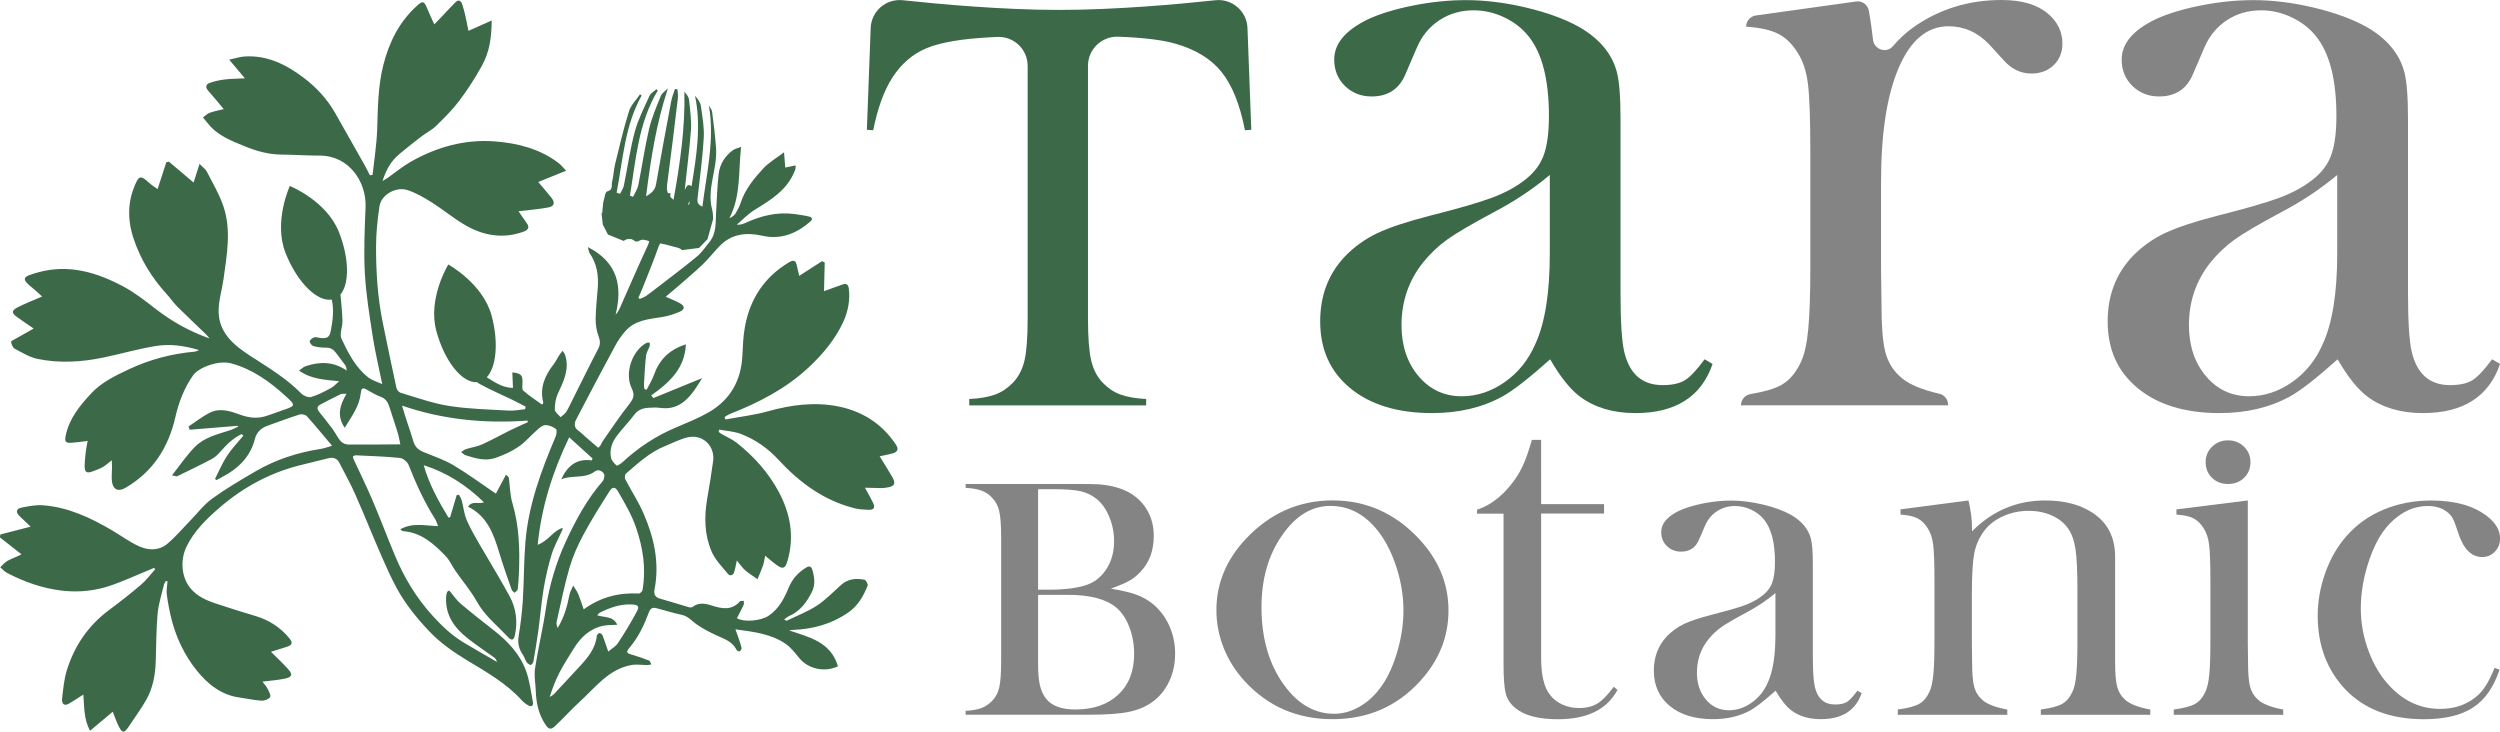 <?xml version="1.0" encoding="utf-8"?>
<!-- Generator: Adobe Illustrator 24.2.1, SVG Export Plug-In . SVG Version: 6.00 Build 0)  -->
<svg version="1.1" id="Layer_1" xmlns="http://www.w3.org/2000/svg" xmlns:xlink="http://www.w3.org/1999/xlink" x="0px" y="0px"
	 viewBox="0 0 426.36 124.77" style="enable-background:new 0 0 426.36 124.77;" xml:space="preserve">
<style type="text/css">
	.st0{fill:#3C6A49;}
	.st1{fill:#848484;}
</style>
<g>
	<path class="st0" d="M1.29,95.64c-0.48,0.26-0.84,0.73-1.25,1.1c0.37,0.32,0.7,0.72,1.12,0.94c2.96,1.56,6.09,2.66,9.42,3.05
		c2.9,0.34,5.78,0.03,8.54-0.95c2.03-0.72,3.99-1.62,5.99-2.44c0.39-0.16,0.78-0.33,1.17-0.49c0.06,0.08,0.13,0.15,0.19,0.23
		c-0.8,0.89-1.52,1.87-2.42,2.64c-1.76,1.5-3.58,2.93-5.44,4.31c-3.55,2.64-5.91,6.1-7.21,10.28c-0.48,1.56-0.63,3.24-0.81,4.88
		c-0.08,0.76,0.29,1.33,1.19,0.8c0.79-0.46,1.55-0.97,2.43-1.53c0.19,2.06,0.04,4.15,1.16,6.16c1.31-1.1,2.52-2.12,3.86-3.24
		c0.34,0.86,0.6,1.63,0.95,2.35c0.67,1.37,0.99,1.38,1.82,0.12c0.99-1.5,2.07-2.95,2.95-4.51c1.12-1.98,1.53-4.19,1.61-6.46
		c0.09-2.74,0.08-5.49,0.32-8.22c0.15-1.67,0.7-3.31,1.09-4.96c0.05-0.22,0.21-0.41,0.32-0.61c0.09,0.02,0.19,0.03,0.28,0.05
		c-0.05,0.76-0.22,1.54-0.12,2.28c0.19,1.41,0.46,2.83,0.81,4.21c0.81,3.19,2.23,6.14,4.27,8.69c1.87,2.33,4.17,4.21,7.32,4.64
		c1.25,0.17,2.49,0.46,3.74,0.54c0.5,0.03,1.21-0.24,1.48-0.61c0.18-0.25-0.2-0.96-0.43-1.42c-0.21-0.43-0.56-0.79-0.88-1.22
		c1.36-0.17,2.61-0.26,3.82-0.51c1.26-0.27,1.39-0.71,0.52-1.67c-0.88-0.98-1.85-1.87-2.89-2.91c0.95-0.3,1.82-0.56,2.69-0.84
		c0.96-0.32,1.08-0.71,0.44-1.48c-1.51-1.83-3.42-3.07-5.69-3.76c-2.35-0.71-4.69-1.42-7.02-2.21c-1.54-0.52-3.02-1.21-4.11-2.5
		c-1.62-1.91-1.8-4.9-0.71-7.14c1.33-2.72,3.42-4.73,5.65-6.66c4.12-3.56,8.79-6.05,14.1-7.32c1.5-0.36,3-0.75,4.5-1.11
		c0.79-0.19,1.44,0.04,1.82,0.8c0.92,1.79,1.91,3.56,2.72,5.4c1.54,3.48,2.95,7.02,4.47,10.51c0.82,1.88,1.66,3.76,2.64,5.55
		c1.44,2.63,3.31,4.94,5.38,7.14c1.98,2.11,4.29,3.71,6.72,5.17c3.25,1.95,6.52,3.83,9.12,6.66c0.36,0.39,0.79,0.75,1.26,0.98
		c0.63,0.3,0.79-0.19,0.69-0.66c-0.35-1.77-0.55-3.59-1.16-5.26c-1.06-2.92-3.16-5.11-5.59-7c-1.9-1.48-3.79-2.97-5.63-4.53
		c-0.63-0.53-1.09-1.26-1.84-2.15c-0.43-0.03-0.55,0.47-0.58,1.18c-0.13,3.06,1.48,5.21,3.72,6.97c1.47,1.15,3.03,2.18,4.54,3.28
		c0.19,0.14,0.32,0.37,0.4,0.7c-1.92-1.12-3.86-2.21-5.76-3.36c-1.95-1.19-3.58-2.73-5.13-4.43c-2.83-3.09-4.93-6.58-6.52-10.41
		c-1.29-3.09-2.47-6.23-3.78-9.31c-1.01-2.38-2.16-4.7-3.24-7.04c-0.06-0.12-0.08-0.27-0.14-0.46c0.18-0.09,0.33-0.23,0.48-0.22
		c2.52,0.12,5.04,0.2,7.55,0.45c0.54,0.05,1.27,0.67,1.48,1.19c1.26,3.18,2.66,6.28,4.49,9.17c0.22,0.34,0.33,0.75,0.55,1.27
		c-2.26-0.07-4.38-0.65-6.47,0.55c0.27,0.18,0.38,0.31,0.5,0.31c3.13,0.23,5.26,2.18,7.27,4.27c0.68,0.71,1.09,1.69,1.66,2.51
		c1.22,1.75,2.62,3.39,3.65,5.24c1.36,2.44,3.5,4.1,5.33,6.07c0.51,0.55,0.94,0.58,1.13-0.25c0.54-2.38,0.24-4.69-0.91-6.81
		c-1.6-2.93-3.36-5.77-5.03-8.67c-0.8-1.4-1.64-2.8-2.27-4.28c-0.44-1.04-0.54-2.23-0.84-3.34c-0.09-0.34-0.31-0.64-0.47-0.96
		c-0.13,0.03-0.26,0.05-0.39,0.08c-0.37,1.25-0.74,2.5-1.11,3.75c-0.1,0.02-0.19,0.05-0.29,0.07c-1.71-2.82-3.3-5.69-4.22-8.93
		c3.97,1.26,7.29,3.42,10.27,6.32c-0.9,0.39-2.05-0.34-2.7,0.76c3.31,1.63,4.37,4.71,5.33,7.89c0.63,2.11,1.38,4.18,2.1,6.26
		c0.07,0.21,0.33,0.35,0.49,0.52c0.19-0.19,0.52-0.36,0.54-0.57c0.12-0.93,0.17-1.87,0.21-2.8c0.17-4.06,0.04-8.08-1.14-12.02
		c-0.39-1.32-0.38-2.75-0.57-4.14c-0.02-0.16-0.12-0.31-0.5-0.6c-0.6,1.13-1.2,2.25-1.72,3.23c-2.4-1.62-4.74-3.36-7.22-4.84
		c-1.56-0.93-3.32-1.52-5.01-2.21c-0.92-0.37-1.55-0.85-1.85-1.89c-0.57-1.99-1.34-3.93-1.92-6.07c6.99,2.4,14.12,3.08,21.41,2.55
		c0.01,0.09,0.01,0.19,0.02,0.28c-1.03,0.47-2.06,0.91-3.07,1.41c-1.58,0.78-3.11,1.65-4.71,2.37c-0.86,0.39-1.84,0.51-2.75,0.8
		c-0.3,0.1-0.56,0.34-0.83,0.51c0.25,0.18,0.47,0.44,0.74,0.53c1.7,0.55,3.44,1.07,5.2,0.44c1.34-0.48,2.68-1.08,3.85-1.88
		c1.18-0.81,2.12-1.95,3.21-2.9c0.4-0.35,0.91-0.79,1.36-0.79c0.62,0,1.32,0.28,1.81,0.66c0.21,0.16,0.1,0.94-0.07,1.35
		c-2.44,5.75-4.61,11.6-5.13,17.88c-0.28,3.34-0.24,6.71-0.45,10.07c-0.13,2.01-0.38,4.02-0.71,6.02c-0.2,1.2,0.05,2.2,0.71,3.17
		c0.26,0.38,0.38,0.86,0.64,1.25c0.16,0.23,0.45,0.45,0.71,0.51c0.11,0.02,0.42-0.37,0.46-0.61c0.31-1.77,0.61-3.55,0.85-5.34
		c0.32-2.32,0.5-4.66,0.88-6.97c0.33-1.98,0.78-3.96,1.36-5.88c0.41-1.36,1.12-2.62,1.7-3.92c0.08-0.19,0.2-0.36,0.19-0.66
		c-1.63,0.47-2.41,2.22-4.25,2.88c0.65-6.51,2.54-12.43,5.37-18.33c1.39,1.26,2.69,2.44,3.98,3.61c-0.04,0.11-0.08,0.22-0.11,0.33
		c-2.67-0.38-4.2,1.01-5.23,3.23c1.83-0.78,3.97-0.05,5.68-1.31c0.63-0.47,1.27-0.17,1.6,0.36c0.18,0.29,0.04,0.99-0.22,1.28
		c-2.68,3.08-4.6,6.65-6.28,10.29c-1.65,3.59-2.8,7.42-3.39,11.39c-0.5,3.42-1.33,6.8-1.85,10.22c-0.2,1.28,0.09,2.63,0.13,3.96
		c0.07,1.97,0.48,3.83,1.57,5.53c0.59,0.91,0.97,1.08,1.76,0.32c1.44-1.37,2.77-2.84,4.23-4.18c2.64-2.41,4.86-5.47,8.69-6.18
		c0.89-0.17,1.85-0.01,2.77-0.01c0.23,0,0.45-0.06,0.68-0.09c-0.12-0.23-0.19-0.59-0.37-0.66c-0.96-0.38-1.94-0.73-2.93-1.01
		c-0.94-0.26-1.05-0.43-0.42-1.19c1.51-1.79,2.5-3.87,3.3-6.03c0.26-0.7,0.65-0.89,1.32-0.71c1.43,0.39,2.84,0.82,4.29,1.13
		c1.07,0.23,1.69,1.02,2.5,1.6c1.1,0.78,2.33,1.4,3.56,1.96c1.29,0.58,2.62,1.04,3.3,2.44c0.07,0.14,0.44,0.28,0.51,0.23
		c0.17-0.13,0.37-0.41,0.33-0.58c-0.14-0.63-0.37-1.24-0.57-1.85c-0.13-0.38-0.28-0.76-0.48-1.33c3.13,0.43,6.05,0.77,8.53,2.45
		c0.93,0.63,1.66,1.61,2.39,2.49c1.5,1.81,4.28,2.45,6.57,1.37c-1.23-4.17-4.88-4.96-8.35-6.13c0.21-0.03,0.43-0.07,0.64-0.08
		c3.43-0.12,6.63-1,9.47-2.97c1.62-1.12,2.6-2.79,3.3-4.59c0.09-0.24-0.29-0.95-0.54-1c-1.42-0.27-2.81-0.17-3.98,0.88
		c-1.35,1.21-2.62,2.54-4.12,3.53c-1.58,1.03-3.38,1.72-5.09,2.55c-0.11,0.05-0.26,0.01-0.5-0.19c0.26-0.18,0.5-0.42,0.79-0.55
		c1.91-0.82,3.05-2.37,3.94-4.15c0.62-1.25,0.43-2.54,0.05-3.81c-0.24-0.79-0.77-0.51-1.2-0.23c-1.25,0.8-2.19,1.85-2.78,3.24
		c-0.78,1.87-1.66,3.66-3.45,4.87c-1.24,0.84-4.07,1.18-5.42,0.43c0.39-0.75,0.79-1.5,1.15-2.27c0.09-0.19,0.02-0.46,0.03-0.69
		c-0.23,0.03-0.56-0.04-0.67,0.09c-1.41,1.6-3.09,1.25-4.8,0.7c-1.13-0.36-2.24-0.57-3.29,0.26c-0.15,0.12-0.49,0.07-0.71,0
		c-1.63-0.47-3.24-0.99-4.87-1.45c-0.86-0.24-1.03-0.83-0.88-1.58c0.88-4.54-0.09-8.84-1.89-12.96c-0.87-2-2.09-3.84-3.1-5.79
		c-0.13-0.25-0.07-0.81,0.12-0.98c2.07-1.79,4.1-3.67,6.7-4.71c1.26-0.51,2.49-1.16,3.8-1.47c2.54-0.6,4.71,1.45,4.36,4.05
		c-0.29,2.18-0.66,4.35-1.03,6.53c-0.51,3.05-0.45,6.1,0.79,8.94c0.6,1.38,1.75,2.53,2.73,3.73c0.35,0.43,0.89,0.37,1.09-0.25
		c0.18-0.54,0.26-1.11,0.46-1.99c0.55,0.65,0.93,1.23,1.43,1.67c0.65,0.56,1.39,1.01,2.1,1.51c0.32-0.78,0.66-1.55,0.94-2.34
		c0.17-0.49,0.23-1.02,0.36-1.66c0.77,0.62,1.37,1.17,2.03,1.63c1.01,0.71,1.4,0.53,1.76-0.67c1.25-4.22,0.52-8.19-1.53-11.97
		c-1.75-3.22-4.16-5.9-7.01-8.18c-0.81-0.65-1.8-1.06-2.7-1.58c-0.17-0.1-0.32-0.24-0.48-0.36c0.03-0.13,0.07-0.25,0.1-0.38
		c1.24,0.23,2.54,0.3,3.69,0.74c2.48,0.95,4.6,2.44,6.44,4.43c3.54,3.84,7.67,6.89,12.85,8.22c0.8,0.21,1.64,0.26,2.47,0.29
		c0.94,0.04,1.19-0.37,0.78-1.21c-0.4-0.83-0.87-1.63-1.38-2.56c1.05,0.02,1.97,0.06,2.89,0.06c0.36,0,0.72-0.06,1.08-0.13
		c1.08-0.2,1.31-0.68,0.73-1.69c-0.67-1.18-1.41-2.32-2.19-3.6c0.76-0.16,1.46-0.29,2.14-0.47c0.94-0.25,1.14-0.74,0.65-1.49
		c-2.35-3.57-5.74-5.72-9.83-6.54c-4.02-0.8-8.02-0.29-11.98,0.82c-2.37,0.66-4.85,0.95-7.28,1.4c-0.05-0.14-0.1-0.27-0.15-0.41
		c0.3-0.18,0.58-0.4,0.9-0.52c4.91-1.93,9.57-4.32,13.46-7.96c2.38-2.23,4.49-4.74,5.87-7.72c0.81-1.75,1.21-3.7,0.96-5.7
		c-0.08-0.67-0.38-0.93-1-0.73c-1.04,0.35-2.07,0.75-3.23,1.16c0.04-1.61,0.08-3.25,0.12-4.88c-0.15-0.08-0.3-0.16-0.45-0.24
		c-1.24,0.8-2.48,1.6-3.9,2.51c-0.14-0.61-0.29-1.17-0.4-1.73c-0.17-0.85-0.49-1.08-1.34-0.58c-4.23,2.52-6.67,6.27-7.53,11.05
		c-0.29,1.62-0.35,3.28-0.43,4.93c-0.22,4.22-2.08,7.49-5.74,9.6c-1.8,1.03-3.75,1.81-5.66,2.62c-3.37,1.43-6.36,3.4-9.03,5.88
		c-0.29,0.27-0.92,0.66-1.01,0.58c-0.41-0.36-0.86-0.85-0.96-1.35c-0.29-1.39,0.2-2.67,1.03-3.76c0.93-1.23,2.04-2.34,2.96-3.58
		c0.9-1.21,2.15-1.16,3.4-1.2c0.43-0.02,0.87,0.05,1.3,0.09c2.55,0.24,4.19-1.17,5.55-3.08c0.41-0.57,0.76-1.18,1.31-2.03
		c-2.98,1.22-5.65,2.31-8.32,3.4c-0.12-0.15-0.25-0.3-0.37-0.45c3.06-2.17,5.74-4.57,5.91-8.72c-2.76,0.89-4.51,2.57-5.42,5.17
		c-0.32,0.9-0.84,1.73-1.28,2.58c-0.13-0.04-0.25-0.09-0.38-0.13c-0.02-0.26-0.08-0.53-0.07-0.79c0.1-1.61,0.17-3.23,0.35-4.84
		c0.07-0.58,0.42-1.12,0.62-1.68c0.06-0.18,0.02-0.39,0.02-0.59c-0.19,0.01-0.42-0.04-0.58,0.05c-2.5,1.38-3.73,5.23-2.5,7.74
		c0.58,1.19,0.31,1.78-0.56,2.88c-1.56,1.97-2.94,4.08-4.39,6.14c-0.14,0.2-0.22,0.45-0.35,0.67c-0.07,0.12-0.18,0.22-0.4,0.46
		c-0.74-0.64-1.46-1.26-2.19-1.89c-0.4-0.35-0.78-0.74-1.21-1.04c-0.77-0.54-0.71-1.26-0.36-1.93c2.18-4.19,4.38-8.36,6.63-12.52
		c0.49-0.91,1.09-1.78,1.77-2.55c1.67-1.89,4.04-2.02,6.32-2.39c1.01-0.17,2.02-0.49,2.96-0.91c0.86-0.38,0.86-0.94,0.04-1.41
		c-0.73-0.42-1.54-0.71-2.46-1.13c0.74-0.62,1.44-1.2,2.13-1.8c1.41-1.24,2.86-2.44,4.21-3.74c1.01-0.97,1.87-2.09,2.84-3.09
		c2.05-2.13,4.6-2.38,7.31-1.77c3.18,0.71,5.8-0.38,8.16-2.41c0.45-0.38,0.36-0.74-0.16-0.86c-0.84-0.2-1.7-0.32-2.56-0.44
		c-2.97-0.39-5.73,0.32-8.41,1.55c-0.41,0.19-0.85,0.31-1.4,0.27c1.02-0.86,1.95-1.85,3.07-2.54c2.75-1.69,5.48-3.34,6.77-6.52
		c0.07-0.17,0.14-0.33,0.18-0.51c0.03-0.13,0.01-0.27,0.02-0.54c-0.61,0.13-1.15,0.24-1.77,0.37c-0.07-0.92-0.14-1.78-0.21-2.6
		c-1.26,0.96-2.57,1.7-3.55,2.76c-1.6,1.74-3.12,3.59-3.87,5.93c-0.2,0.61-0.52,1.19-0.86,1.74c-0.21,0.34-0.55,0.59-1.04,0.81
		c1.98-3.8,1.52-7.94,2-12.15c-0.53,0.2-1.03,0.28-1.39,0.54c-1.37,1-2.25,2.39-2.44,4.07c-0.24,2.12-0.31,4.25-0.43,6.38
		c-0.11,1.79,0.1,3.66-1.12,5.2c-0.7,0.88-1.35,1.83-2.2,2.53c-2.16,1.79-4.42,3.47-6.64,5.19c-0.66,0.51-1.31,1.03-1.99,1.5
		c-0.33,0.22-0.72,0.35-1.09,0.51c-0.07-0.07-0.14-0.15-0.21-0.22c0.26-0.61,0.54-1.21,0.78-1.83c0.89-2.28,1.85-4.54,2.64-6.85
		c0.07-0.21,0.19-0.39,0.29-0.58c0.62,0.12,1.24,0.25,1.88,0.45c0.73,0.23,1.48,0.27,1.83,0.7c1.05-0.13,1.91-0.24,2.91-0.37
		c0.28-0.29,0.75-0.78,1.45-1.5c0.25-0.89,0.6-2.15,0.96-3.45c-0.04-0.46-0.02-1.02-0.16-1.54c-0.97-3.55,0.88-6.91,0.66-10.4
		c-0.13-2.12-0.41-4.24-0.68-6.35c-0.05-0.37-0.36-0.71-0.55-1.06c1.03,5.87-0.39,11.49-1.1,17.25c-0.94-0.37-0.89-0.96-0.81-1.61
		c0.37-3.37,0.85-6.74,1.04-10.13c0.1-1.8-0.24-3.64-0.5-5.44c-0.09-0.62-0.53-1.19-0.99-1.73c1.09,5.25,0.23,10.34-0.59,15.42
		c-0.61-0.37-0.78-0.18-1.17,0.67c0.35-3.39,0.81-6.77,1.06-10.17c0.13-1.73-0.14-3.49-0.32-5.22c-0.05-0.49-0.4-0.94-0.79-1.38
		c0.13,6.2-0.74,12.24-1.86,18.43c-0.22-0.18-0.41-0.35-0.56-0.53c0.02-0.21,0.03-0.41,0.05-0.63c-0.16,0-0.29,0.03-0.43,0.04
		c-0.18-0.41-0.23-0.86-0.16-1.4c0.66-4.91,1.25-9.83,1.84-14.76c0.06-0.51-0.03-1.03-0.05-1.55c-0.15-0.02-0.3-0.05-0.45-0.07
		c-0.22,0.69-0.5,1.37-0.63,2.08c-0.89,4.72-1.77,9.44-2.59,14.17c-0.17,0.98-0.71,1.47-1.7,2.06c0.8-6.36,1.74-12.42,3.73-18.42
		c-0.41,0.43-1,0.78-1.21,1.29c-0.76,1.87-1.56,3.74-2.02,5.7c-0.74,3.15-1.19,6.37-1.83,9.54c-0.14,0.69-0.58,1.31-0.88,1.97
		c-0.18-0.07-0.36-0.14-0.54-0.2c1.01-6.11,1.42-12.38,4.74-17.92c-0.08-0.08-0.15-0.16-0.23-0.24c-0.4,0.38-0.97,0.68-1.18,1.15
		c-0.91,2.01-1.94,4.01-2.51,6.13c-0.81,3.01-1.23,6.12-1.86,9.17c-0.1,0.49-0.43,0.94-0.65,1.41c-0.19-0.07-0.39-0.14-0.58-0.21
		c1.08-5.61,1.37-11.4,4.27-16.57c-0.09-0.07-0.19-0.13-0.28-0.2c-0.65,0.96-1.56,1.84-1.89,2.9c-0.92,2.97-1.63,6-2.37,9.03
		c-0.24,0.98-0.25,2.02-0.51,3c-0.15,0.55,0.25,1.39-0.86,1.64c-0.33,0.07-0.43,1.21-0.65,1.88c-0.06,0.57-0.12,1.21-0.18,1.85
		c-0.04-0.01-0.07-0.03-0.11-0.04c0.07,0.65,0.15,1.31,0.22,1.96c0.28,0.53,0.58,1.13,0.88,1.69c0.73,0.3,1.57,0.64,2.67,1.09
		c0.39-0.27,1.13-0.64,1.95,0.05c0.12,0.11,0.48,0.07,0.65-0.04c0.65-0.4,1.18-0.14,1.76,0.04c-0.04,0.22-0.1,0.44-0.22,0.69
		c-1.67,3.59-3.23,7.23-4.84,10.84c-0.15,0.33-0.34,0.65-0.66,0.98c1.19-4.88,0.35-8.9-4.73-11.51c0.14,0.5,0.14,0.82,0.29,1.03
		c1.26,1.81,1.55,3.84,1.39,5.98c-0.13,1.77-0.34,3.53-0.36,5.3c-0.01,0.99,0.17,2.03,0.52,2.96c0.29,0.79,0.29,1.37-0.1,2.11
		c-1.58,3.03-3.08,6.11-4.61,9.16c-0.27,0.55-0.53,1.11-0.87,1.62c-0.23,0.34-0.61,0.57-0.92,0.85c-0.35-0.43-0.98-0.86-0.98-1.3
		c-0.01-0.91,0.14-1.9,0.52-2.72c0.95-2.05,1.97-4.05,1.29-6.41c-0.09-0.31-0.3-0.59-0.46-0.89c-0.21,0.25-0.44,0.49-0.61,0.76
		c-0.31,0.48-0.55,1.02-0.9,1.48c-1.5,1.93-2.45,3.99-1.83,6.51c0.02,0.09-0.02,0.2-0.04,0.29c-0.09,0.05-0.18,0.12-0.2,0.1
		c-1.06-0.76-2.17-1.49-3.15-2.35c-0.25-0.22-0.16-0.88-0.14-1.33c0.06-1.29-0.21-1.61-1.73-1.78c0.04,0.88,0.07,1.74,0.11,2.64
		c-1.74,0.01-3.06-0.94-4.47-1.8c1.63-1.75,2.05-5.93,0.84-10.48c-1.48-5.54-7.4-8.76-7.4-8.76s-3.53,5.75-2.05,11.29
		c1.39,5.22,4.41,8.95,6.94,8.78c0.2,0.15,0.41,0.27,0.62,0.39c1.73,0.95,3.56,1.72,5.34,2.58c0.79,0.38,1.56,0.8,2.34,1.2
		c-0.03,0.15-0.06,0.29-0.09,0.44c-0.92,0.09-1.85,0.29-2.77,0.24c-3.41-0.2-6.86-0.27-10.22-0.8c-2.8-0.44-5.51-1.43-8.24-2.24
		c-0.3-0.09-0.64-0.5-0.71-0.82c-0.81-3.73-1.59-7.47-2.35-11.21c-0.86-4.26-1.14-8.59-1.13-12.93c0.01-2.3,0.24-4.61,0.59-6.88
		c0.3-1.95,2.83-3.39,4.84-2.71c1.44,0.49,2.8,1.28,4.1,2.1c1.95,1.23,3.73,2.74,5.73,3.89c3.1,1.79,6.44,2.34,9.91,1.08
		c0.72-0.26,1.09-0.7,0.52-1.47c-0.45-0.6-0.85-1.23-1.39-2.02c0.65-0.06,1.16-0.1,1.66-0.17c1.14-0.14,2.29-0.25,3.42-0.47
		c1.02-0.2,1.2-0.8,0.53-1.65c-0.69-0.88-1.43-1.71-2.25-2.69c1.6-0.65,3.05-1.23,4.76-1.92c-0.52-0.53-0.87-1-1.33-1.34
		c-3.2-2.41-6.92-3.36-10.83-3.66c-5.13-0.39-9.88,0.95-14.31,3.45c-1.4,0.79-2.65,1.84-3.97,2.77c-0.19,0.13-0.4,0.24-0.88,0.54
		c0.62-1.96,1.47-3.41,2.8-4.54c1.26-1.07,2.58-2.09,3.89-3.1c0.8-0.61,1.74-1.07,2.45-1.77c1.39-1.36,2.8-2.74,3.96-4.29
		c1.4-1.86,2.67-3.84,3.8-5.87c1.42-2.54,1.67-4.93,1.73-7.82c-1.35,0.6-2.63,1.17-3.97,1.77c-0.2-0.95-0.38-1.91-0.6-2.87
		c-0.12-0.53-0.28-1.04-0.44-1.56c-0.22-0.75-0.64-0.99-1.24-0.38c-0.94,0.94-1.84,1.93-2.75,2.89c-0.23,0.24-0.47,0.47-0.8,0.82
		c-0.47-1.05-0.9-1.92-1.25-2.81c-0.49-1.2-0.75-1.23-1.72-0.35c-3.02,2.74-4.73,6.19-5.72,10.09c-0.92,3.62-0.93,7.29-1.05,10.98
		c-0.09,2.6-0.51,5.18-0.79,7.77c-0.15,0.01-0.31,0.03-0.46,0.04c-0.29-0.57-0.57-1.14-0.88-1.7c-1.68-2.98-3.37-5.97-5.06-8.94
		c-1.34-2.36-3.18-4.33-5.31-5.95c-2.97-2.25-6.25-3.92-10.15-3.65c-0.76,0.05-1.51,0.31-2.59,0.54c0.98,1.16,1.74,2.07,2.68,3.18
		c-1.37,0.07-2.43,0.07-3.48,0.2c-0.85,0.11-1.71,0.29-2.51,0.58c-0.68,0.24-0.8,0.73-0.26,1.35c0.89,0.99,1.72,2.03,2.64,3.12
		c-0.75,0.19-1.58,0.34-2.37,0.62c-0.43,0.15-0.78,0.53-1.17,0.8c0.28,0.34,0.56,0.67,0.83,1.01c1.64,2.1,4.04,2.99,6.37,3.94
		c1.97,0.81,4.02,1.37,6.2,1.39c2.16,0.01,4.32,0.18,6.48,0.17c5.01-0.02,8.03,4.46,7.85,8.82c-0.16,3.75-0.33,7.52-0.12,11.27
		c0.2,3.66,0.81,7.31,1.37,10.94c0.4,2.56,1.01,5.08,1.59,7.93c-0.89-0.4-1.72-0.62-2.35-1.11c-2.21-1.71-3.44-4.17-4.59-6.6
		c-0.39-0.82,0.19-2.05,0.16-3.09c-0.05-1.49-0.19-2.98-0.34-4.47c1.54-1.85,1.51-6.17-0.27-10.67c-2.11-5.33-8.37-7.84-8.37-7.84
		s-2.83,6.12-0.72,11.45c1.98,4.99,5.39,8.34,7.87,7.92c0,0,0,0,0,0c0.42,1.78,0.17,3.53-0.15,5.27c-0.21,1.16-0.6,1.41-1.79,1.28
		c-0.36-0.04-0.75-0.2-1.06-0.1c-0.31,0.09-0.73,0.42-0.75,0.68c-0.02,0.26,0.34,0.72,0.61,0.8c0.69,0.19,1.43,0.29,2.14,0.27
		c0.79-0.02,1.3,0.31,1.73,0.9c0.51,0.7,1.06,1.37,1.57,2.08c0.16,0.23,0.22,0.54,0.25,0.93c-2.26-1.57-4.62-1.56-7.04-0.73
		c-0.36,0.12-0.65,0.44-1.09,0.74c2.17,1.51,4.47,1.55,6.85,1.81c-0.48,0.4-0.9,0.89-1.44,1.18c-1.08,0.58-2.18,1.17-3.34,1.51
		c-0.48,0.14-1.3-0.21-1.69-0.61c-2.58-2.62-5.71-4.47-8.76-6.45c-2.68-1.74-5.26-3.86-5.33-7.45c-0.04-1.85,0.57-3.7,0.83-5.56
		c0.57-4.15,1.37-8.35-0.01-12.45c-0.69-2.05-1.83-3.95-2.82-5.9c-0.21-0.42-0.66-0.72-1.25-1.34c-0.39,1.23-0.7,2.18-1.02,3.18
		c-1.42-1.2-2.81-2.38-4.21-3.56c-0.15,0.03-0.29,0.07-0.44,0.1c-0.48,1.47-0.96,2.94-1.49,4.58c-0.38-0.27-0.75-0.51-1.1-0.78
		c-0.4-0.31-0.75-0.68-1.16-0.97c-0.54-0.38-0.93-0.32-1.27,0.36c-1.63,3.24-1.67,6.55-0.54,9.91c1.19,3.53,3.11,6.64,5.62,9.39
		c0.64,0.69,1.17,1.49,1.83,2.15c1.6,1.6,3.26,3.14,4.89,4.72c0.16,0.16,0.3,0.35,0.6,0.7c-3.51-1.25-6.48-2.93-9.23-5.07
		c-1.78-1.39-3.59-2.8-5.58-3.85c-4.46-2.37-9.17-3.76-14.29-2.4c-0.56,0.15-1.11,0.32-1.65,0.52c-0.89,0.32-1,0.73-0.32,1.42
		c0.4,0.41,0.88,0.75,1.31,1.13c0.41,0.36,0.81,0.74,1.2,1.09c-1.49,0.65-2.86,1.17-4.16,1.84c-1.1,0.57-1.09,0.97-0.08,1.69
		c0.86,0.63,1.75,1.21,2.8,1.93c-1.03,0.58-2.02,1.13-2.99,1.69c-0.32,0.18-0.9,0.45-0.87,0.59c0.07,0.42,0.29,0.99,0.63,1.17
		c1.27,0.67,2.55,1.46,3.93,1.74c3.68,0.75,7.41,0.54,11.08-0.22c3-0.62,5.97-1.48,8.99-1.98c2.46-0.41,4.95-0.07,7.44,0.69
		c-0.27,0.09-0.53,0.24-0.8,0.27c-3.89,0.34-7.63,1.34-11.15,2.99c-2.3,1.08-4.67,2.21-6.45,4.12c-1.94,2.09-3.76,4.29-4.35,7.21
		c-0.21,1.07-0.03,1.29,1.09,1.21c0.84-0.06,1.68-0.19,2.66-0.31c-0.11,0.58-0.23,1.06-0.29,1.55c-0.1,0.92-0.23,1.85-0.23,2.77
		c0,1.05,0.37,1.25,1.38,0.87c0.57-0.22,1.15-0.41,1.68-0.71c0.49-0.28,0.92-0.68,1.57-1.19c0.02,0.54,0.04,0.89,0.04,1.25
		c0,0.83-0.13,1.68,0,2.48c0.21,1.33,1.11,1.67,2.29,0.98c4.69-2.73,7.33-6.87,8.52-12.09c0.58-2.54,1.52-4.99,3.04-7.13
		c0.92-1.29,4.28-2.6,6.46-2.01c3.63,0.98,6.56,3.1,9.28,5.57c1.79,1.62,1.75,1.67-0.51,2.43c-0.99,0.34-1.97,0.73-2.97,1.03
		c-1.43,0.43-2.82,0.24-4.24-0.27c-1.66-0.61-3.44-1.21-5.16-0.36c-1.29,0.64-2.44,1.57-3.66,2.36c0.06,0.19,0.12,0.37,0.19,0.56
		c2.74-0.22,5.48-0.45,8.21-0.67c0.02,0.04,0.05,0.09,0.07,0.13c-0.47,0.21-0.91,0.47-1.4,0.63c-2.13,0.68-4.39,1.21-6,2.85
		c-1.39,1.41-2.51,3.09-3.89,4.83c0.54,0.11,0.74,0.23,0.86,0.17c1.97-0.96,3.95-1.9,5.89-2.93c0.58-0.31,1.11-0.8,1.54-1.31
		c1.04-1.2,2.16-2.28,3.59-2.96c0.1,0.09,0.19,0.18,0.29,0.27c-0.95,1.15-2,2.24-2.81,3.48c-0.8,1.22-1.36,2.6-2.03,3.91
		c0.09,0.06,0.18,0.12,0.27,0.18c0.67-0.37,1.36-0.72,2.01-1.12c2.23-1.38,3.86-3.25,4.51-5.84c0.32-1.27,1.13-1.95,2.3-2.35
		c1.77-0.61,3.52-1.3,5.3-1.86c0.37-0.12,1.03,0.01,1.28,0.28c1.4,1.55,2.72,3.18,4.3,5.05c-0.9,0.25-1.41,0.45-1.95,0.53
		c-3.95,0.61-7.7,1.83-11.15,3.85c-2.5,1.46-5.01,2.93-7.35,4.63c-1.41,1.02-2.5,2.48-3.73,3.74c-1.31,1.34-2.52,2.8-3.95,3.99
		c-1.39,1.16-3.18,1.12-4.74,0.42c-1.6-0.71-3.03-1.78-4.55-2.68c-3.7-2.18-7.54-4.01-11.9-4.34c-1.19-0.09-2.44,0.16-3.63,0.4
		c-0.94,0.19-1.04,0.77-0.35,1.45c0.6,0.59,1.21,1.16,1.89,1.8c-1.86,0.48-3.51,0.91-5.16,1.33c-0.03,0.17-0.05,0.34-0.08,0.5
		c1.19,0.93,2.38,1.87,3.68,2.89C2.84,94.97,2.02,95.24,1.29,95.64z M117.32,34.88c0.11-0.21,0.21-0.43,0.31-0.64
		c-0.03,0.2-0.06,0.41-0.09,0.61C117.46,34.86,117.39,34.87,117.32,34.88z M93.75,118.86c0.48-1.53,1.02-2.91,1.7-4.22
		c0.7-1.34,1.53-2.62,2.32-3.91c1.18-1.94,2.72-3.47,5.02-3.99c0.75-0.17,1.54-0.13,2.48-0.19c-0.71-1.55-2.21-1.19-3.42-1.62
		c0.2-0.21,0.29-0.37,0.43-0.44c1.73-0.86,3.52-1.51,5.49-1.4c1.1,0.06,1.32,0.31,0.82,1.24c-0.99,1.84-2.07,3.63-3.22,5.37
		c-0.37,0.56-1.04,0.91-1.64,1.42c-0.35-1.01-0.62-1.87-0.94-2.7c-0.08-0.2-0.33-0.44-0.51-0.46c-0.16-0.01-0.47,0.27-0.49,0.44
		c-0.22,2.2-1.55,3.76-2.96,5.29c-1.44,1.56-2.88,3.12-4.34,4.67C94.31,118.56,94.01,118.69,93.75,118.86z M103.95,83.77
		c0.52-0.82,1-0.74,1.46,0.06c1.16,2.01,2.34,4,3.1,6.24c1.16,3.45,1.7,6.93,1.07,10.54c-0.04,0.24-0.42,0.62-0.63,0.61
		c-3.39-0.17-6.5,0.59-9.4,2.7c-0.36-1.01-0.62-1.86-0.97-2.68c-0.21-0.49-0.55-0.92-0.83-1.38c-0.23,0.56-0.55,1.11-0.66,1.69
		c-0.36,1.95-0.93,3.81-1.98,5.54c-0.15-0.36-0.25-0.71-0.18-1.03c0.7-3.09,1.31-6.2,2.19-9.23c0.57-1.96,1.42-3.86,2.39-5.66
		C100.87,88.63,102.41,86.2,103.95,83.77z M54.42,70.22c-0.41-0.52-0.36-0.93,0.22-1.23c1.14-0.6,2.29-1.2,3.46-1.76
		c0.23-0.11,0.55-0.05,0.99-0.07c-1.12,1.95-1.71,3.72-0.3,5.79c1.21-1.98,2.51-3.69,2.74-5.91c0.07-0.73,0.25-1.03,1-0.6
		c0.78,0.45,1.56,0.92,2.39,1.23c0.85,0.32,1.24,0.91,1.48,1.71c0.43,1.41,0.94,2.79,1.36,4.2c0.24,0.78,0.38,1.58,0.52,2.2
		c-3.07,0.02-5.98,0.06-8.88,0.03c-0.44,0-1-0.23-1.28-0.55c-0.54-0.61-0.89-1.39-1.37-2.05C56,72.19,55.21,71.21,54.42,70.22z"/>
	<g>
		<g>
			<path class="st0" d="M175.26,11.24c0-2.83-2.36-5.08-5.19-4.94c-0.39,0.02-0.79,0.04-1.18,0.06c-4.85,0.25-8.46,0.87-10.83,1.84
				c-2.38,0.98-4.34,2.66-5.88,5.05c-1.42,2.2-2.5,5.19-3.26,8.97l-1.08-0.09l0.65-17.36c0.11-2.87,2.62-5.04,5.48-4.73
				c6.25,0.67,17.02,1.65,26.65,1.65c9.64,0,20.41-0.98,26.65-1.65c2.85-0.31,5.37,1.87,5.48,4.73l0.65,17.36l-1.08,0.09
				c-0.85-4.37-2.18-7.69-3.99-9.94c-1.81-2.25-4.45-3.86-7.91-4.84c-2.14-0.62-5.38-1.02-9.7-1.18c-2.81-0.11-5.17,2.13-5.17,4.94
				v43.11c0,3.21,0.18,5.59,0.54,7.15c0.36,1.56,1.03,2.84,2.01,3.85c0.88,0.91,1.88,1.57,3,1.98c1.12,0.41,2.57,0.66,4.37,0.76
				v1.09H165.3v-1.09c1.82-0.09,3.29-0.35,4.41-0.76c1.12-0.41,2.11-1.07,3-1.98c0.98-1.01,1.64-2.28,2.01-3.82
				c0.36-1.54,0.54-3.93,0.54-7.17V11.24z"/>
			<path class="st0" d="M290.71,61.27l1.36,0.8c-1.91,5.58-6.3,8.38-13.16,8.38c-3.78,0-6.92-0.93-9.43-2.79
				c-1.65-1.22-3.36-3.35-5.11-6.38c-3.57,3.19-6.26,5.29-8.07,6.3c-3.46,1.91-7.48,2.87-12.06,2.87c-5.86,0-10.51-1.41-13.94-4.23
				c-3.44-2.82-5.15-6.62-5.15-11.41c0-4.41,1.41-8.11,4.23-11.09c1.6-1.65,3.43-2.96,5.5-3.95c2.08-0.98,5.08-1.98,9.02-2.99
				c4.63-1.17,8.04-2.15,10.25-2.95c2.21-0.8,4.05-1.76,5.54-2.87c1.7-1.22,2.87-2.66,3.51-4.31c0.64-1.65,0.96-3.93,0.96-6.86
				c0-6.22-1.17-10.77-3.51-13.64c-1.06-1.33-2.43-2.39-4.11-3.19c-1.68-0.8-3.42-1.2-5.23-1.2c-2.18,0-4.12,0.56-5.82,1.68
				c-1.7,1.12-2.98,2.66-3.83,4.63l-1.99,4.63c-1.06,2.5-2.98,3.75-5.75,3.75c-1.81,0-3.32-0.6-4.55-1.79
				c-1.22-1.2-1.83-2.7-1.83-4.51c0-2.71,1.92-5,5.76-6.86c2.08-0.96,4.65-1.74,7.71-2.35c3.06-0.61,6.06-0.92,8.99-0.92
				c3.3,0,6.74,0.43,10.31,1.28c3.57,0.85,6.55,1.94,8.95,3.27c3.46,1.97,5.62,4.52,6.47,7.66c0.43,1.6,0.64,4.28,0.64,8.06v29.52
				c0,5,0.21,8.4,0.64,10.21c0.9,3.78,3.08,5.66,6.54,5.66c1.65,0,2.94-0.29,3.87-0.88C288.33,64.2,289.44,63.02,290.71,61.27z
				 M264.31,29.84c-2.86,2.39-6.02,4.5-9.46,6.3c-3.87,2.07-6.55,3.64-8.03,4.71c-1.48,1.06-2.84,2.34-4.06,3.83
				c-2.49,3.09-3.74,6.68-3.74,10.77c0,3.51,0.97,6.41,2.9,8.7c1.93,2.29,4.39,3.43,7.36,3.43c2.6,0,5.05-0.81,7.36-2.43
				c2.31-1.62,4.04-3.79,5.21-6.5c1.64-3.56,2.46-8.72,2.46-15.48V29.84z"/>
			<path class="st1" d="M319.43,6.77c0.19,1.68,2.29,2.4,3.39,1.11c1.08-1.26,2.22-2.32,3.42-3.17c4.42-3.14,9.46-4.71,15.1-4.71
				c3.46,0,6.1,0.77,7.91,2.32c1.65,1.38,2.48,3.09,2.48,5.11c0,1.49-0.49,2.72-1.48,3.67c-0.99,0.96-2.25,1.44-3.8,1.44
				c-1.81,0-3.38-0.74-4.71-2.24l-2.48-2.71c-1.97-2.08-4.29-3.11-6.95-3.11c-3.62,0-6.45,2.34-8.47,7.02
				c-2.03,4.68-3.04,11.2-3.04,19.55v14.93l0.08,6.07c0,3.62,0.21,6.27,0.64,7.94c0.43,1.68,1.25,3.07,2.48,4.19
				c1.3,1.25,3.55,2.24,6.75,2.97c0.87,0.2,1.48,0.98,1.48,1.87v0.11h-35.32v-0.02c0-0.94,0.69-1.74,1.61-1.9
				c2.37-0.4,4.12-0.91,5.26-1.55c1.38-0.77,2.5-2.08,3.36-3.94c0.59-1.22,1-3.06,1.24-5.53c0.24-2.47,0.36-6.03,0.36-10.7V25.86
				c0-5.46-0.13-9.29-0.4-11.49c-0.27-2.2-0.85-3.99-1.76-5.37c-0.91-1.48-2-2.56-3.28-3.22c-1.28-0.66-3.12-1.07-5.51-1.23v0
				c0-0.96,0.71-1.78,1.66-1.91l17.11-2.39c1.04-0.14,1.99,0.57,2.17,1.6C319.03,3.59,319.26,5.23,319.43,6.77z"/>
			<path class="st1" d="M425.01,61.27l1.36,0.8c-1.91,5.58-6.3,8.38-13.16,8.38c-3.78,0-6.92-0.93-9.43-2.79
				c-1.65-1.22-3.36-3.35-5.11-6.38c-3.57,3.19-6.26,5.29-8.07,6.3c-3.46,1.91-7.48,2.87-12.06,2.87c-5.86,0-10.51-1.41-13.94-4.23
				c-3.44-2.82-5.15-6.62-5.15-11.41c0-4.41,1.41-8.11,4.23-11.09c1.6-1.65,3.43-2.96,5.5-3.95c2.08-0.98,5.08-1.98,9.02-2.99
				c4.63-1.17,8.04-2.15,10.25-2.95c2.21-0.8,4.05-1.76,5.54-2.87c1.7-1.22,2.87-2.66,3.51-4.31c0.64-1.65,0.96-3.93,0.96-6.86
				c0-6.22-1.17-10.77-3.51-13.64c-1.06-1.33-2.43-2.39-4.11-3.19s-3.42-1.2-5.23-1.2c-2.18,0-4.12,0.56-5.82,1.68
				c-1.7,1.12-2.98,2.66-3.83,4.63l-1.99,4.63c-1.06,2.5-2.98,3.75-5.75,3.75c-1.81,0-3.32-0.6-4.55-1.79
				c-1.22-1.2-1.83-2.7-1.83-4.51c0-2.71,1.92-5,5.76-6.86c2.08-0.96,4.65-1.74,7.71-2.35c3.06-0.61,6.06-0.92,8.99-0.92
				c3.3,0,6.74,0.43,10.31,1.28c3.57,0.85,6.55,1.94,8.95,3.27c3.46,1.97,5.62,4.52,6.47,7.66c0.43,1.6,0.64,4.28,0.64,8.06v29.52
				c0,5,0.21,8.4,0.64,10.21c0.9,3.78,3.08,5.66,6.54,5.66c1.65,0,2.94-0.29,3.87-0.88C422.63,64.2,423.73,63.02,425.01,61.27z
				 M398.6,29.84c-2.86,2.39-6.02,4.5-9.46,6.3c-3.87,2.07-6.55,3.64-8.03,4.71c-1.48,1.06-2.84,2.34-4.06,3.83
				c-2.49,3.09-3.74,6.68-3.74,10.77c0,3.51,0.97,6.41,2.9,8.7c1.93,2.29,4.39,3.43,7.36,3.43c2.6,0,5.05-0.81,7.36-2.43
				c2.31-1.62,4.04-3.79,5.21-6.5c1.64-3.56,2.46-8.72,2.46-15.48V29.84z"/>
		</g>
	</g>
	<g>
		<g>
			<path class="st1" d="M164.68,121.89v-0.66c1.11-0.06,2.01-0.22,2.7-0.48c0.68-0.26,1.28-0.66,1.8-1.2
				c0.62-0.61,1.03-1.39,1.24-2.34c0.21-0.94,0.32-2.4,0.32-4.38V91.59c0-1.98-0.11-3.44-0.32-4.38c-0.21-0.94-0.62-1.72-1.24-2.34
				c-0.52-0.56-1.12-0.96-1.82-1.21c-0.69-0.25-1.59-0.4-2.68-0.46v-0.66h18.94c1.92,0,3.18,0.02,3.78,0.06
				c2.19,0.17,4.01,0.69,5.45,1.56c1.25,0.77,2.21,1.78,2.9,3.03c0.68,1.25,1.02,2.65,1.02,4.21c0,2.52-0.78,4.58-2.34,6.2
				c-0.56,0.6-1.19,1.09-1.9,1.48c-0.71,0.39-1.74,0.83-3.08,1.31c1.85,0.31,3.28,0.64,4.3,1.01c1.02,0.37,1.94,0.87,2.77,1.53
				c1.23,1,2.19,2.24,2.87,3.73c0.68,1.49,1.02,3.1,1.02,4.83c0,1.75-0.35,3.35-1.05,4.8c-0.7,1.45-1.68,2.62-2.93,3.5
				c-1.13,0.79-2.48,1.34-4.05,1.64c-1.57,0.31-3.77,0.46-6.62,0.46H164.68z M177.04,83.44v17.12h2.34c1.1,0,2.23-0.08,3.4-0.23
				c1.02-0.15,1.84-0.34,2.46-0.55c0.62-0.21,1.2-0.5,1.71-0.86c0.98-0.73,1.73-1.67,2.26-2.81c0.53-1.14,0.79-2.41,0.79-3.79
				c0-1.46-0.27-2.85-0.82-4.17c-0.55-1.32-1.27-2.34-2.18-3.07c-0.79-0.63-1.69-1.07-2.7-1.3c-1.01-0.23-2.54-0.35-4.6-0.35H177.04
				z M177.04,101.45v11.88c0,1.44,0.1,2.6,0.3,3.49c0.2,0.88,0.53,1.63,0.99,2.25c0.98,1.29,2.66,1.93,5.05,1.93
				c3.09,0,5.54-0.85,7.34-2.54c1.8-1.69,2.7-4,2.7-6.92c0-1.67-0.28-3.22-0.84-4.66c-0.56-1.43-1.31-2.53-2.25-3.3
				c-1.73-1.42-4.44-2.13-8.13-2.13H177.04z"/>
			<path class="st1" d="M207.45,104.06c0-4.56,1.69-8.63,5.07-12.21c4.11-4.34,9.03-6.51,14.74-6.51s10.62,2.17,14.7,6.51
				c3.38,3.61,5.07,7.69,5.07,12.25c0,4.51-1.61,8.52-4.82,12.04c-3.94,4.34-8.93,6.51-14.96,6.51c-6.03,0-11.03-2.17-15-6.51
				c-1.55-1.69-2.74-3.58-3.57-5.66C207.87,108.4,207.45,106.26,207.45,104.06z M215.14,103.58c0,4.9,1.1,9.04,3.3,12.45
				c2.48,3.8,5.51,5.7,9.08,5.7c1.52,0,3-0.42,4.44-1.27c1.44-0.84,2.68-2.03,3.72-3.54c1.1-1.58,1.98-3.55,2.66-5.93
				c0.68-2.38,1.01-4.68,1.01-6.9c0-2.31-0.36-4.64-1.08-6.98c-0.72-2.35-1.68-4.37-2.89-6.06c-2.31-3.18-5.14-4.77-8.49-4.77
				c-3.18,0-5.93,1.67-8.24,5.02C216.31,94.65,215.14,98.74,215.14,103.58z"/>
			<path class="st1" d="M262.83,85.98h10.73v1.6h-10.73v24.59c0,2.96,0.5,5.07,1.52,6.34c0.53,0.7,1.23,1.25,2.11,1.65
				c0.87,0.39,1.81,0.59,2.82,0.59c1.26,0,2.32-0.26,3.16-0.78c0.84-0.52,1.77-1.47,2.78-2.85l0.63,0.55
				c-0.93,1.69-2.23,2.94-3.91,3.76c-1.68,0.82-3.77,1.23-6.27,1.23c-3.32,0-5.75-0.65-7.27-1.94c-0.82-0.68-1.35-1.49-1.6-2.43
				c-0.25-0.94-0.38-2.64-0.38-5.09v-25.6h-4.52v-0.68c1.83-0.59,3.52-1.73,5.07-3.42c0.93-1.04,1.69-2.08,2.25-3.11
				c0.57-1.03,1.11-2.36,1.62-3.99l0.42-1.39h1.57V85.98z"/>
			<path class="st1" d="M316.77,117.79l0.72,0.42c-1.01,2.96-3.34,4.44-6.97,4.44c-2,0-3.67-0.49-4.99-1.48
				c-0.88-0.65-1.78-1.77-2.71-3.38c-1.89,1.69-3.31,2.8-4.27,3.34c-1.83,1.01-3.96,1.52-6.39,1.52c-3.1,0-5.57-0.75-7.38-2.24
				s-2.73-3.51-2.73-6.04c0-2.34,0.75-4.29,2.24-5.87c0.85-0.87,1.82-1.57,2.91-2.09c1.1-0.52,2.69-1.05,4.77-1.58
				c2.45-0.62,4.26-1.14,5.43-1.56c1.17-0.42,2.15-0.93,2.94-1.52c0.9-0.65,1.52-1.41,1.86-2.28c0.34-0.87,0.51-2.08,0.51-3.63
				c0-3.3-0.62-5.7-1.86-7.22c-0.56-0.7-1.29-1.27-2.18-1.69c-0.89-0.42-1.81-0.63-2.77-0.63c-1.16,0-2.18,0.3-3.08,0.89
				c-0.9,0.59-1.58,1.41-2.03,2.45l-1.06,2.45c-0.56,1.32-1.58,1.99-3.04,1.99c-0.96,0-1.76-0.32-2.41-0.95
				c-0.65-0.63-0.97-1.43-0.97-2.39c0-1.44,1.02-2.65,3.05-3.63c1.1-0.51,2.46-0.92,4.08-1.25c1.62-0.32,3.21-0.49,4.76-0.49
				c1.75,0,3.57,0.23,5.46,0.68c1.89,0.45,3.47,1.03,4.74,1.73c1.83,1.04,2.98,2.39,3.43,4.06c0.23,0.85,0.34,2.27,0.34,4.27v15.63
				c0,2.65,0.11,4.45,0.34,5.41c0.48,2,1.63,3,3.46,3c0.87,0,1.56-0.15,2.05-0.46C315.51,119.34,316.1,118.72,316.77,117.79z
				 M302.79,101.15c-1.52,1.27-3.19,2.38-5.01,3.34c-2.05,1.1-3.47,1.93-4.25,2.49c-0.79,0.56-1.5,1.24-2.15,2.03
				c-1.32,1.63-1.98,3.53-1.98,5.7c0,1.86,0.51,3.39,1.54,4.6c1.02,1.21,2.32,1.82,3.9,1.82c1.38,0,2.67-0.43,3.89-1.29
				c1.22-0.86,2.14-2.01,2.76-3.44c0.87-1.89,1.3-4.62,1.3-8.2V101.15z"/>
			<path class="st1" d="M335.71,85.35c0.4,1.64,0.6,3.17,0.6,4.59v0.68c3.49-3.51,7.65-5.27,12.46-5.27c3.6,0,6.51,0.84,8.7,2.53
				c2.17,1.66,3.25,4.02,3.25,7.09v17.89c0,1.91,0.11,3.31,0.34,4.2c0.22,0.89,0.66,1.63,1.31,2.22c0.79,0.76,2.24,1.34,4.35,1.73
				v0.89h-18.67V121c1.69-0.22,2.9-0.54,3.63-0.95c0.73-0.41,1.32-1.1,1.77-2.09c0.31-0.65,0.53-1.62,0.65-2.93
				c0.13-1.31,0.19-3.19,0.19-5.63v-8.95c0-3.07-0.11-5.32-0.32-6.75c-0.21-1.43-0.61-2.59-1.2-3.46c-0.65-0.98-1.57-1.75-2.78-2.3
				c-1.21-0.55-2.54-0.82-4-0.82c-1.57,0-3.04,0.31-4.41,0.93c-1.36,0.62-2.44,1.46-3.22,2.53c-0.84,1.13-1.4,2.4-1.67,3.82
				c-0.27,1.42-0.4,3.78-0.4,7.07v8.27l0.04,3.12c0,1.91,0.11,3.31,0.34,4.2c0.22,0.89,0.66,1.62,1.31,2.22
				c0.79,0.76,2.24,1.34,4.35,1.73v0.89h-18.67V121c1.69-0.22,2.9-0.54,3.63-0.95c0.73-0.41,1.32-1.1,1.77-2.08
				c0.31-0.64,0.53-1.62,0.66-2.92c0.13-1.3,0.19-3.19,0.19-5.65V99.02c0-2.89-0.07-4.91-0.21-6.07c-0.14-1.16-0.45-2.11-0.93-2.84
				c-0.48-0.78-1.06-1.35-1.73-1.7c-0.68-0.35-1.65-0.57-2.92-0.65v-0.89L335.71,85.35z"/>
			<path class="st1" d="M371.18,86.87l12.17-1.52v24.33l0.04,3.2c0,1.91,0.11,3.3,0.34,4.19c0.22,0.88,0.66,1.62,1.31,2.21
				c0.79,0.76,2.24,1.33,4.35,1.73v0.89h-18.67V121c1.69-0.22,2.9-0.54,3.63-0.95c0.73-0.41,1.32-1.1,1.77-2.08
				c0.31-0.64,0.53-1.62,0.66-2.92c0.13-1.3,0.19-3.19,0.19-5.65V99.02c0-2.89-0.07-4.91-0.21-6.07c-0.14-1.16-0.45-2.11-0.93-2.84
				c-0.48-0.78-1.06-1.35-1.73-1.7c-0.68-0.35-1.65-0.57-2.92-0.65V86.87z M379.98,82.54c-1.11,0-2.02-0.35-2.74-1.06
				c-0.72-0.7-1.08-1.59-1.08-2.66c0-1.04,0.37-1.92,1.1-2.64c0.74-0.72,1.64-1.08,2.72-1.08c1.08,0,1.98,0.36,2.72,1.08
				c0.74,0.72,1.1,1.6,1.1,2.64c0,1.07-0.36,1.96-1.08,2.66C382,82.19,381.09,82.54,379.98,82.54z"/>
			<path class="st1" d="M425.43,113.91l0.85,0.3c-0.99,2.99-2.49,5.14-4.52,6.46c-2.03,1.32-4.82,1.99-8.37,1.99
				c-5.69,0-10.15-1.69-13.39-5.07c-3.15-3.32-4.73-7.52-4.73-12.59c0-2.48,0.44-4.93,1.31-7.35c0.87-2.42,2.07-4.49,3.59-6.21
				c1.72-1.97,3.82-3.48,6.32-4.52c2.49-1.04,5.22-1.56,8.18-1.56c4.08,0,7.28,0.92,9.59,2.75c1.41,1.13,2.11,2.37,2.11,3.72
				c0,0.9-0.3,1.65-0.89,2.26c-0.59,0.61-1.31,0.91-2.15,0.91c-1.83,0-3.18-1.34-4.06-4.01c-0.39-1.24-0.71-2.08-0.95-2.54
				c-0.24-0.45-0.58-0.85-1.03-1.18c-0.87-0.65-1.94-0.97-3.2-0.97c-1.66,0-3.19,0.46-4.59,1.39c-1.24,0.82-2.28,1.84-3.14,3.06
				s-1.61,2.77-2.26,4.63c-0.98,2.85-1.48,5.63-1.48,8.37c0,2.51,0.45,4.96,1.35,7.35c0.9,2.39,2.12,4.39,3.67,6
				c2.42,2.53,5.26,3.8,8.52,3.8c2.7,0,4.93-0.86,6.7-2.58C423.76,117.4,424.62,115.94,425.43,113.91z"/>
		</g>
	</g>
</g>
</svg>

